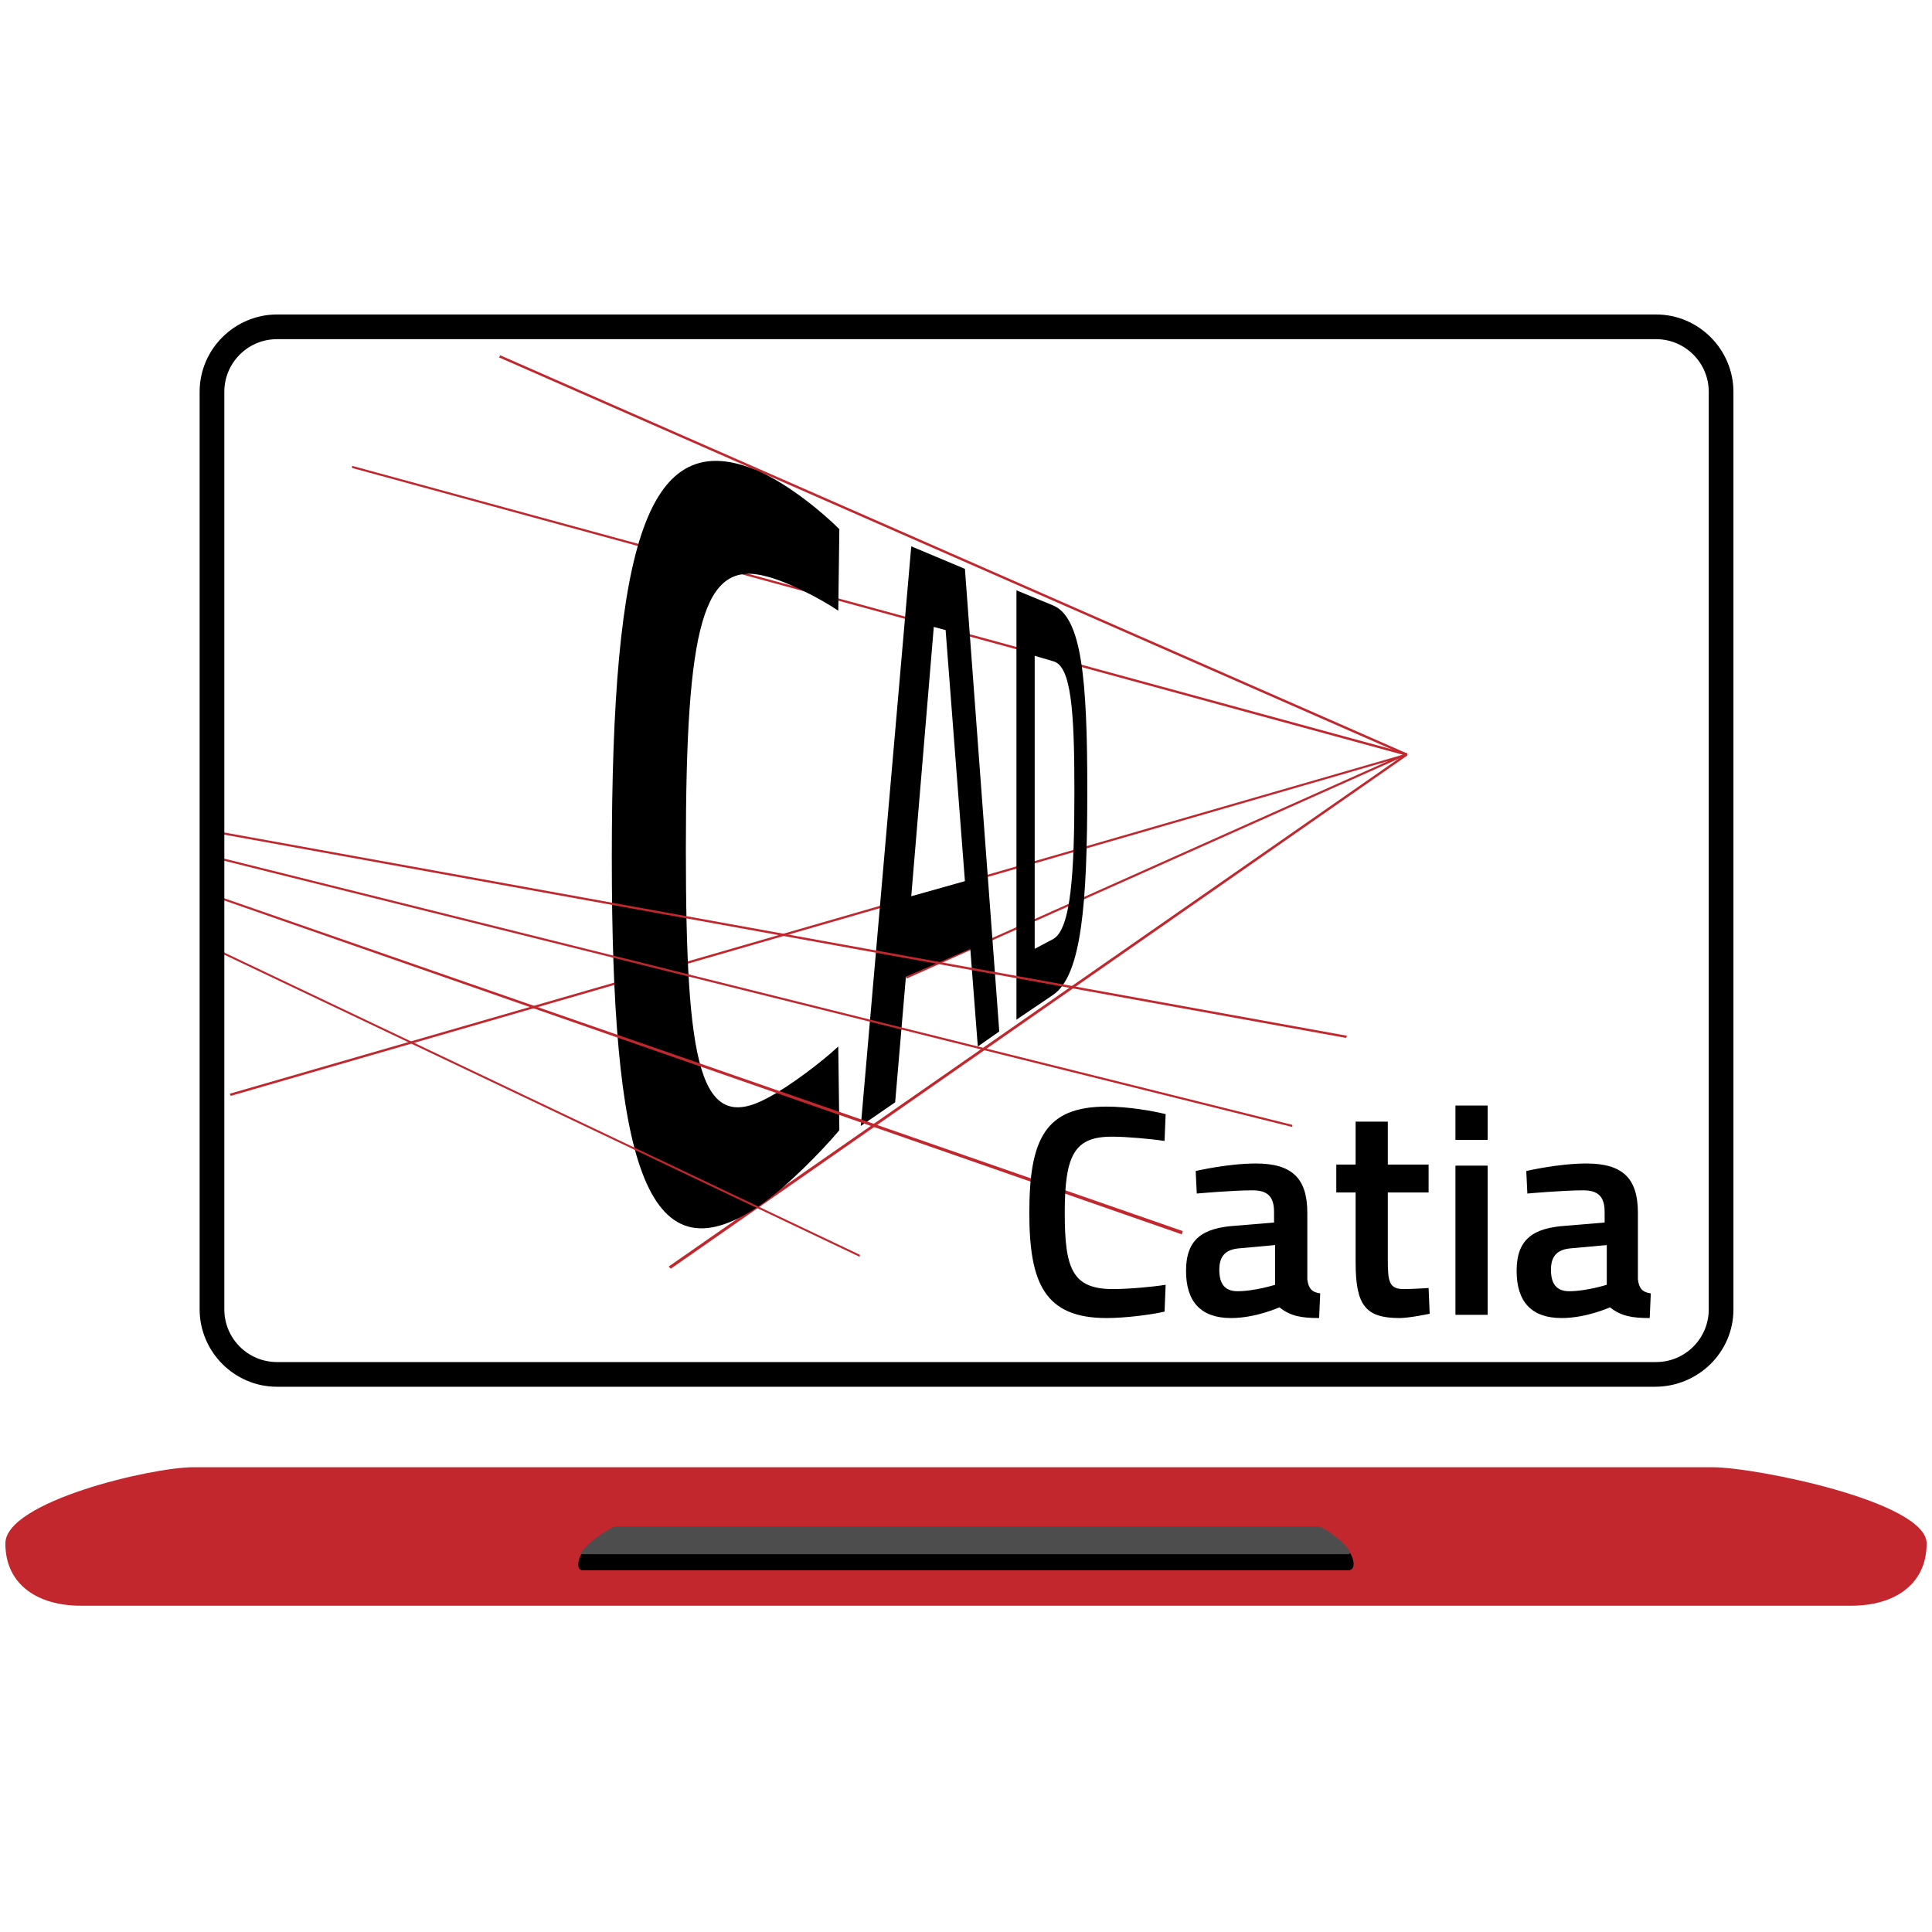 <?xml version="1.0" encoding="UTF-8"?>
<svg xmlns="http://www.w3.org/2000/svg" xmlns:xlink="http://www.w3.org/1999/xlink" version="1.1" x="0px" y="0px" viewBox="0 0 180 180" style="enable-background:new 0 0 180 180;" xml:space="preserve">
<style type="text/css">
	.st0{fill:#C1272D;}
	.st1{fill:#FFFFFF;}
	.st2{stroke:#000000;stroke-width:0.931;stroke-miterlimit:10;}
	.st3{stroke:#000000;stroke-width:0.202;stroke-miterlimit:10;}
	.st4{fill:#7A272D;}
	.st5{fill:#4D4D4D;}
	.st6{fill:#FFFFFF;stroke:#000000;stroke-width:2.325;stroke-miterlimit:10;}
	.st7{display:none;}
	.st8{display:inline;fill:none;stroke:#00FF00;stroke-miterlimit:10;}
	.st9{display:inline;fill:none;}
</style>
<g id="Ebene_1">
	<g>
		<polygon class="st0" points="131,70.4 46.5,33.3 46.6,33.1 131.1,70.2   "></polygon>
		<polygon class="st0" points="131,70.4 32.8,43.6 32.8,43.4 131.1,70.2   "></polygon>
		<polygon class="st0" points="21.5,102.1 21.4,101.9 131.1,70.2 131.1,70.4   "></polygon>
		
			<rect x="82.2" y="80.6" transform="matrix(0.913 -0.408 0.408 0.913 -23.544 50.939)" class="st0" width="51.1" height="0.2"></rect>
		<polygon class="st0" points="62.5,118.2 62.3,118 131,70.2 131.1,70.4   "></polygon>
		<g>
			<path d="M78.2,105.3c-1.6,1.9-4.8,5.2-7.4,7C60,119.7,57,107.7,57,79.9c0-29.3,3.3-40.5,13.7-36c2.9,1.3,6,3.9,7.5,5.4l-0.1,7.6     c-1.6-1.1-4.7-2.7-6.7-3.2c-5.9-1.6-7.5,4.5-7.5,25.4c0,20.2,1.3,26.6,7.6,23.2c2.1-1.1,5.1-3.4,6.6-4.8L78.2,105.3z"></path>
			<path d="M84.9,50.9l5,2.1l3.2,43.1l-2,1.4l-0.7-9.1l-6,2.6l-1,11.7l-3.2,2.2L84.9,50.9z M84.9,83.5l5-1.4l-1.8-23.4L87,58.4     L84.9,83.5z"></path>
			<path d="M94.7,95V55l3.4,1.4c2.7,1.1,3.2,7,3.2,17.2c0,10.4-0.5,17.3-3.2,19.1L94.7,95z M98.1,61.6l-1.7-0.5v27.3l1.7-0.9     c1.7-0.9,2-6.3,2-13.8S99.8,62,98.1,61.6z"></path>
		</g>
		<g>
			<polygon class="st0" points="80.1,117.1 80.1,116.9 18.9,87.8 18.9,88    "></polygon>
			<polygon class="st0" points="110.1,115 110.2,114.7 18.9,83 18.9,83.2    "></polygon>
			<polygon class="st0" points="120.4,105 120.4,104.8 18.9,79.5 18.9,79.7    "></polygon>
			<polygon class="st0" points="125.4,96.7 125.5,96.5 18.9,77.2 18.9,77.4    "></polygon>
		</g>
	</g>
	<g>
		<g>
			<path d="M154.2,129.2H25.8c-4,0-7.2-3.3-7.2-7.2V36.5c0-4,3.3-7.2,7.2-7.2h128.5c4,0,7.2,3.3,7.2,7.2V122     C161.5,126,158.2,129.2,154.2,129.2z M25.8,31.6c-2.7,0-4.9,2.2-4.9,4.9V122c0,2.7,2.2,4.9,4.9,4.9h128.5c2.7,0,4.9-2.2,4.9-4.9     V36.5c0-2.7-2.2-4.9-4.9-4.9H25.8z"></path>
			<path class="st0" d="M172.5,149.6H7.5c-3.9,0-7-1.9-7-5.8l0,0c0-3.9,13.6-7.1,17.5-7.1h141.6c3.9,0,19.9,3.2,19.9,7.1l0,0     C179.5,147.7,176.4,149.6,172.5,149.6z"></path>
		</g>
	</g>
	<g>
		<path d="M125.8,144.7c0,0-0.1,0-0.1,0H54.3c0,0-0.1,0-0.1,0c-0.4,0.7-0.5,1.6,0.1,1.6h71.3C126.3,146.3,126.2,145.4,125.8,144.7z"></path>
		<path class="st5" d="M125.6,144.8c0.1,0,0.1,0,0.1,0c0.5-0.3-2.2-2.6-3-2.6H57.5c-0.8,0-3.8,2.4-3.3,2.6c0,0,0.1,0,0.1,0H125.6z"></path>
	</g>
	<g>
		<path d="M108.5,122.2c-1.3,0.3-3.7,0.6-5.4,0.6c-5.8,0-7.2-3.3-7.2-9.8c0-6.9,1.5-9.9,7.2-9.9c2,0,4.3,0.4,5.5,0.7l-0.1,2.5    c-1.3-0.2-3.6-0.4-4.9-0.4c-3.5,0-4.4,1.7-4.4,7.1c0,5.2,0.7,7.1,4.5,7.1c1.4,0,3.7-0.2,4.9-0.4L108.5,122.2z"></path>
		<path d="M121.8,119.2c0.1,0.8,0.4,1.2,1.2,1.3l-0.1,2.3c-1.7,0-2.7-0.2-3.7-1c0,0-2.2,1-4.5,1c-2.8,0-4.2-1.5-4.2-4.4    c0-3,1.6-4,4.6-4.2l3.6-0.3v-1c0-1.5-0.7-2-2-2c-1.9,0-5.2,0.3-5.2,0.3l-0.1-2.1c0,0,3-0.7,5.6-0.7c3.4,0,4.8,1.4,4.8,4.6V119.2z     M115.5,116.3c-1.3,0.1-1.9,0.7-1.9,2s0.5,2,1.7,2c1.6,0,3.5-0.6,3.5-0.6V116L115.5,116.3z"></path>
		<path d="M129.3,111.2v6.1c0,2.1,0.1,2.8,1.5,2.8c0.8,0,2.3-0.1,2.3-0.1l0.1,2.4c0,0-1.9,0.4-2.8,0.4c-3.2,0-4.1-1.2-4.1-5.2v-6.5    h-1.8v-2.6h1.8v-4h3v4h3.8v2.6H129.3z"></path>
		<path d="M135.6,103h3v3.2h-3V103z M135.6,108.6h3v13.9h-3V108.6z"></path>
		<path d="M152.6,119.2c0.1,0.8,0.4,1.2,1.2,1.3l-0.1,2.3c-1.7,0-2.7-0.2-3.7-1c0,0-2.2,1-4.5,1c-2.8,0-4.2-1.5-4.2-4.4    c0-3,1.6-4,4.6-4.2l3.6-0.3v-1c0-1.5-0.7-2-2-2c-1.9,0-5.2,0.3-5.2,0.3l-0.1-2.1c0,0,3-0.7,5.6-0.7c3.4,0,4.8,1.4,4.8,4.6V119.2z     M146.4,116.3c-1.3,0.1-1.9,0.7-1.9,2s0.5,2,1.7,2c1.6,0,3.5-0.6,3.5-0.6V116L146.4,116.3z"></path>
	</g>
</g>
<g id="Ebene_2" class="st7">
	<line class="st8" x1="2" y1="139" x2="180" y2="71"></line>
	<line class="st8" x1="179" y1="141" x2="18" y2="76"></line>
	<line class="st8" x1="150" y1="143" x2="63" y2="88"></line>
	<line class="st8" x1="143" y1="144" x2="90" y2="105"></line>
	<line class="st8" x1="134" y1="143" x2="90" y2="105"></line>
</g>
</svg>
